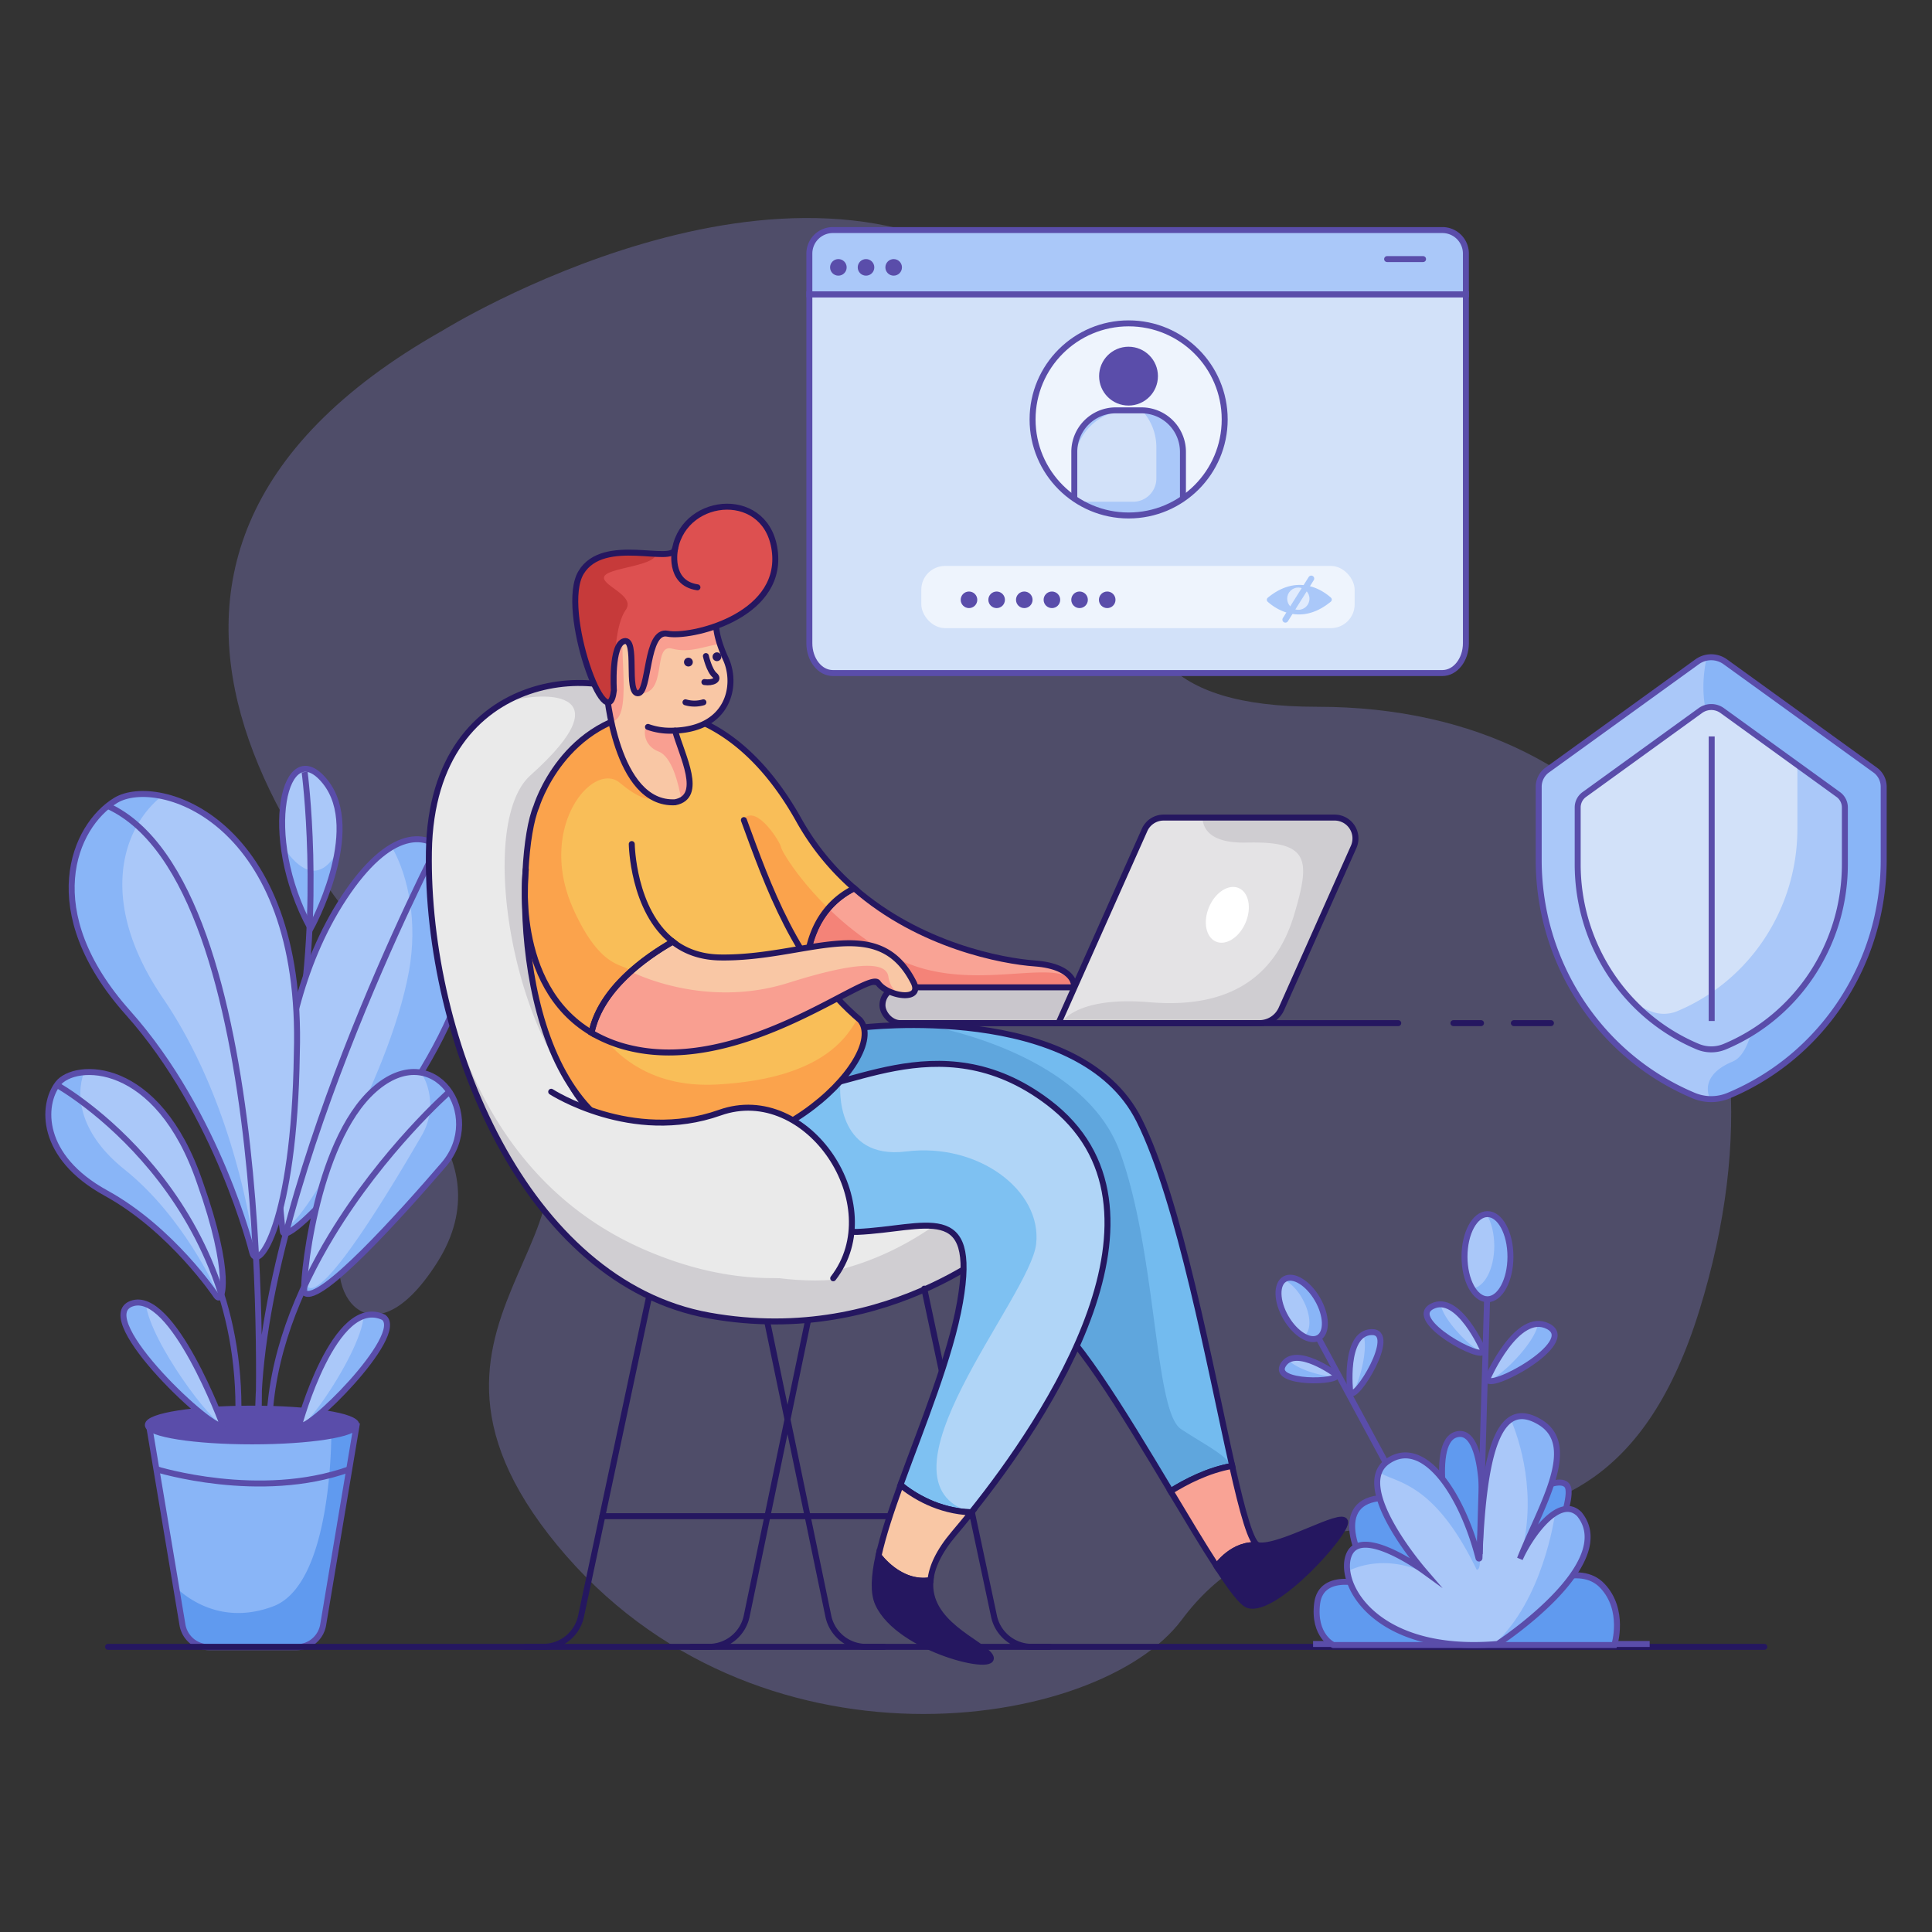 <svg id="Layer_1" data-name="Layer 1" xmlns="http://www.w3.org/2000/svg" xmlns:xlink="http://www.w3.org/1999/xlink" viewBox="0 0 1000 1000"><rect x="0" y="0" width="1000" height="1000" fill="#333333" stroke="none"/><defs><style>.cls-1,.cls-10,.cls-12,.cls-13,.cls-17{fill:none;}.cls-2{fill:#9e97fc;opacity:0.27;}.cls-14,.cls-3,.cls-9{fill:#d2e1f9;}.cls-10,.cls-11,.cls-12,.cls-14,.cls-3,.cls-4,.cls-40{stroke:#5a4daa;}.cls-10,.cls-11,.cls-12,.cls-13,.cls-14,.cls-17,.cls-28,.cls-3,.cls-35,.cls-36,.cls-37,.cls-38,.cls-4,.cls-40{stroke-miterlimit:10;stroke-width:3.09px;}.cls-4,.cls-8{fill:#aac8f9;}.cls-11,.cls-5{fill:#5a4daa;}.cls-34,.cls-35,.cls-6{fill:#fff;}.cls-6{opacity:0.63;}.cls-7{clip-path:url(#clip-path);}.cls-12,.cls-13,.cls-14,.cls-17,.cls-28,.cls-35,.cls-36,.cls-37,.cls-38{stroke-linecap:round;}.cls-13{stroke:#aac8f9;}.cls-15{fill:#89b5f7;}.cls-16,.cls-40{fill:#609aef;}.cls-17,.cls-28,.cls-35,.cls-36,.cls-37,.cls-38{stroke:#251760;}.cls-18{fill:#eaeaea;}.cls-19,.cls-28{fill:#c9c6cc;}.cls-19{opacity:0.78;}.cls-20{fill:#73bbef;}.cls-21{fill:#478cc9;opacity:0.45;}.cls-22{fill:#b0d5f7;}.cls-23{fill:#7ec1f2;}.cls-24,.cls-36{fill:#f9a395;}.cls-25{fill:#f48378;}.cls-26{fill:#f9be58;}.cls-27{fill:#fc8e44;opacity:0.57;}.cls-29,.cls-38{fill:#f9c7a5;}.cls-30{fill:#f99f91;}.cls-31{fill:#dd5050;}.cls-32{fill:#bc3131;opacity:0.69;}.cls-33{fill:#e4e3e5;}.cls-37,.cls-39{fill:#251760;}</style><clipPath id="clip-path"><circle class="cls-1" cx="584.18" cy="217.09" r="49.72"/></clipPath></defs><path class="cls-2" d="M229.11,171.08S409,59.37,522.72,145.38s-4.94,220.45,159.16,220.45S935,499.29,879.6,678.22,686.82,737.53,611.69,838.37c-43,57.76-221.44,85-323.26-38.56s58.33-167.06-33.61-248.13S13.61,292.68,229.11,171.08Z"/><path class="cls-3" d="M418.92,332.93c0,8.53,5.45,15.44,12.17,15.44H746.57c6.72,0,12.18-6.91,12.18-15.44V152.35H418.92Z"/><path class="cls-4" d="M746.57,119.08H431.09a12.17,12.17,0,0,0-12.17,12.17v21.1H758.75v-21.1A12.18,12.18,0,0,0,746.57,119.08Z"/><circle class="cls-5" cx="433.94" cy="138.39" r="4.29"/><circle class="cls-5" cx="448.25" cy="138.39" r="4.29"/><circle class="cls-5" cx="462.56" cy="138.39" r="4.29"/><rect class="cls-6" x="476.87" y="292.93" width="224.29" height="32.19" rx="12.29"/><g class="cls-7"><circle class="cls-6" cx="584.18" cy="217.09" r="49.72"/><path class="cls-8" d="M577.53,212.4h13.29a21.47,21.47,0,0,1,21.47,21.47v34.77a0,0,0,0,1,0,0H556.06a0,0,0,0,1,0,0V233.88A21.47,21.47,0,0,1,577.53,212.4Z"/><path class="cls-9" d="M586.53,259.69a12,12,0,0,0,12-12V231.57A28,28,0,0,0,592,213.5a28.27,28.27,0,0,0-7.8-1.1h0a28.12,28.12,0,0,0-28.12,28.13v19.16Z"/><path class="cls-10" d="M577.53,212.4h13.29a21.47,21.47,0,0,1,21.47,21.47v34.77a0,0,0,0,1,0,0H556.06a0,0,0,0,1,0,0V233.88A21.47,21.47,0,0,1,577.53,212.4Z"/><circle class="cls-11" cx="584.12" cy="194.69" r="13.68"/></g><circle class="cls-12" cx="584.18" cy="217.09" r="49.72"/><circle class="cls-5" cx="501.55" cy="310.46" r="4.29"/><circle class="cls-5" cx="515.86" cy="310.46" r="4.29"/><circle class="cls-5" cx="530.17" cy="310.46" r="4.29"/><circle class="cls-5" cx="544.47" cy="310.46" r="4.29"/><circle class="cls-5" cx="558.78" cy="310.46" r="4.29"/><circle class="cls-5" cx="573.09" cy="310.46" r="4.29"/><path class="cls-8" d="M656.18,311.49c3.82,3.41,16.89,12.9,32.67-.09a1.38,1.38,0,0,0,0-2.09c-3.82-3.42-16.89-12.91-32.66.08A1.38,1.38,0,0,0,656.18,311.49Z"/><circle class="cls-6" cx="672.01" cy="309.88" r="5.77"/><line class="cls-13" x1="678.69" y1="299.47" x2="665.31" y2="320.73"/><line class="cls-14" x1="717.97" y1="134.1" x2="736.57" y2="134.1"/><path class="cls-2" d="M196.17,554.79s66.38,41.63,30.08,98.73S163.84,662.45,181,638s-.23-52.34-24.34-67.53S165.15,535.85,196.17,554.79Z"/><path class="cls-8" d="M160.76,480.62s28-50.67,7.49-76.07S134.23,431.8,160.76,480.62Z"/><path class="cls-15" d="M147,439a122.69,122.69,0,0,0,13.8,41.67s10.75-19.48,14-40.34C170,449.46,160.8,458.66,147,439Z"/><path class="cls-10" d="M160.76,480.62s28-50.67,7.49-76.07S134.23,431.8,160.76,480.62Z"/><path class="cls-10" d="M157.67,399.61s9.1,68.08-3.92,139.17"/><path class="cls-15" d="M146.38,637.39s-14.82-102.31,31.75-172.87,80.43-2.82,57.15,56.45C213.74,575.8,147.79,648,146.38,637.39Z"/><path class="cls-8" d="M202.8,438.39c-7.58,4.46-15.9,12.84-24.67,26.13-38.34,58.09-35.07,137.68-32.72,164,1.09,3.56,1.78,5.52,1.78,5.52,3.45,10.1,54.08-73.54,64.52-131.51C216.13,478,211.72,453.94,202.8,438.39Z"/><path class="cls-10" d="M146.38,637.39s-14.82-102.31,31.75-172.87,80.43-2.82,57.15,56.45C213.74,575.8,147.79,648,146.38,637.39Z"/><path class="cls-15" d="M157.67,669.14c-1.73-1.41,4.94-77.61,36-105.13s57.86,13.41,36,38.81S165.43,675.49,157.67,669.14Z"/><path class="cls-8" d="M218,555.19c-7.1-1.27-15.56,1-24.35,8.82-23.61,20.93-33.12,70-35.56,93,.54,5.68,1.2,9.17,1.6,9.39,8.81,4.81,41.67-49.48,58.47-78.48A31.49,31.49,0,0,0,218,555.19Z"/><path class="cls-10" d="M157.67,669.14c-1.73-1.41,4.94-77.61,36-105.13s57.86,13.41,36,38.81S165.43,675.49,157.67,669.14Z"/><path class="cls-15" d="M130.59,648.38S113,576.6,66.2,524.17,38,427.55,59.88,414.28s97.39,9.94,93.76,131C152.36,633.7,133.31,658.82,130.59,648.38Z"/><path class="cls-8" d="M83.85,412C64,427.6,49.64,465.66,84.31,516.6c39.56,58.12,47.56,131.58,47.56,131.58a2.71,2.71,0,0,0,1.25,2.33c6-1.71,19.45-31.41,20.52-105.23C156.38,454.08,114.18,418.42,83.85,412Z"/><path class="cls-10" d="M130.59,648.38S113,576.6,66.2,524.17,38,427.55,59.88,414.28s97.39,9.94,93.76,131C152.36,633.7,133.31,658.82,130.59,648.38Z"/><path class="cls-15" d="M112,670.77s-23-34.48-57.21-53.27S21.43,571.94,30,560.85s51.6-13.06,73.51,51.33C120.18,659,115.4,675.76,112,670.77Z"/><path class="cls-8" d="M115.29,665.42c.43-8.39-1.93-25.57-11.81-53.24-15.94-46.85-43.08-58.57-60-57.2-4.58,12.5-2,32,21,50.37,30.47,24.33,47.31,62.23,47.31,62.23C112.66,669.44,114.09,668.87,115.29,665.42Z"/><path class="cls-10" d="M112,670.77s-23-34.48-57.21-53.27S21.43,571.94,30,560.85s51.6-13.06,73.51,51.33C120.18,659,115.4,675.76,112,670.77Z"/><path class="cls-15" d="M130.86,738.28H77.23L94.44,841a13.87,13.87,0,0,0,13.69,11.58h45.46A13.87,13.87,0,0,0,167.27,841l17.21-102.72Z"/><path class="cls-16" d="M171.53,738.28c.08,8-.06,81.79-30.09,93.14-21.84,8.25-39.34.48-50.2-9.54L94.44,841a13.87,13.87,0,0,0,13.69,11.58h45.46A13.87,13.87,0,0,0,167.27,841l17.21-102.72Z"/><path class="cls-10" d="M130.86,738.28H77.23L94.44,841a13.87,13.87,0,0,0,13.69,11.58h45.46A13.87,13.87,0,0,0,167.27,841l17.21-102.72Z"/><ellipse class="cls-11" cx="130.5" cy="737.58" rx="53.98" ry="8.47"/><path class="cls-15" d="M154.84,737.58s18.35-67.74,43.75-55.74C210.58,691,157,743.93,154.84,737.58Z"/><path class="cls-8" d="M188.2,681.14c-19.86,6.63-33.36,56.44-33.36,56.44a.82.82,0,0,0,.92.52C162.89,734.06,187.31,697,188.2,681.14Z"/><path class="cls-10" d="M154.84,737.58s18.35-67.74,43.75-55.74C210.58,691,157,743.93,154.84,737.58Z"/><path class="cls-15" d="M115.33,737.58S89.23,667,68.06,674.78,113.22,743.93,115.33,737.58Z"/><path class="cls-8" d="M75.49,675c2.41,19.77,35.17,63.33,39.44,61.52C112,728.82,93.29,681.69,75.49,675Z"/><path class="cls-10" d="M115.33,737.58S89.23,667,68.06,674.78,113.22,743.93,115.33,737.58Z"/><path class="cls-10" d="M226.51,437.75s-95.65,184.12-92.83,300.53c0,0,10.58-280.11-77.61-321"/><path class="cls-10" d="M30,561.89s99.48,55.74,93.13,177.8"/><path class="cls-10" d="M232.59,565.08s-34.1,30-61.07,74.54c-17.13,28.3-31.38,62.5-32.2,98.66"/><path class="cls-10" d="M81,760.48s53.43,16.61,99.81,0"/><line class="cls-17" x1="913.21" y1="852.4" x2="55.92" y2="852.4"/><line class="cls-17" x1="810.62" y1="852.4" x2="780.76" y2="852.4"/><line class="cls-17" x1="852.97" y1="852.4" x2="838" y2="852.4"/><path class="cls-17" d="M418.14,684,386.49,836.48a20,20,0,0,1-19.56,15.92H357.7"/><path class="cls-17" d="M336.85,667,300.76,836.48A20,20,0,0,1,281.2,852.4H272"/><path class="cls-18" d="M525.07,638.2s-62.9,59.73-157.9,42.74S220.42,538.83,222,440.75s97.31-98.86,117.4-72.6S448.55,610.76,495.52,590.63,550.9,624,525.07,638.2Z"/><path class="cls-19" d="M339.37,368.15c-11.8-15.42-49.67-21.51-79.26-4.06,19-6.76,65.35-8.3,14.38,37.27-31,27.72-4.64,162.92,46.34,179.55,37,12.06,22.72-88.82,50.23-153.3C356.57,398.86,345.13,375.68,339.37,368.15Z"/><path class="cls-19" d="M523.18,596S453.67,698.71,334,647c-82.49-35.65-104.47-120.07-110.17-169.13,10,90.08,60,188.21,143.38,203.11,95,17,157.9-42.74,157.9-42.74,15.12-8.29,18.5-30.07,9.29-42.67A48.68,48.68,0,0,0,523.18,596Z"/><path class="cls-17" d="M525.07,638.2s-62.9,59.73-157.9,42.74S220.42,538.83,222,440.75s97.31-98.86,117.4-72.6S448.55,610.76,495.52,590.63,550.9,624,525.07,638.2Z"/><path class="cls-20" d="M589.6,579.77C558.71,518,446,531.88,446,531.88s-52.52,10.81-56.49,33.66,7.83,15.77,84.29,18.86,40.94,88.05,65.65,95.77c14.11,4.41,42.31,51.35,66.5,91.69,7.82-4.91,19.37-10.91,31.84-13.1C626.23,707.56,610.59,621.74,589.6,579.77Z"/><path class="cls-21" d="M637.38,758.83c-2.86-5.89-14.92-11.7-26.15-19.19-13.9-9.27-12.36-91.13-31.67-143.65-18.46-50.22-93.78-64.24-100.34-65.37A253.44,253.44,0,0,0,446,531.88a173.36,173.36,0,0,0-25,7.55c-12.39,13.64-15.73,31.08-5.93,30.3,3.73-.3,9.92,5,17.5,13.69,11,.12,24.58.31,41.2,1,76.46,3.09,40.94,88.05,65.65,95.77,14.11,4.41,42.31,51.35,66.5,91.69C613.64,767,625.05,761.07,637.38,758.83Z"/><path class="cls-17" d="M589.6,579.77C558.71,518,446,531.88,446,531.88s-52.52,10.81-56.49,33.66,7.83,15.77,84.29,18.86,40.94,88.05,65.65,95.77c14.11,4.41,42.31,51.35,66.5,91.69,7.82-4.91,19.37-10.91,31.84-13.1C626.23,707.56,610.59,621.74,589.6,579.77Z"/><path class="cls-17" d="M397.09,684l31.65,152.49a20,20,0,0,0,19.57,15.92h9.22"/><path class="cls-17" d="M478.39,667l36.08,169.44A20,20,0,0,0,534,852.4h9.22"/><path class="cls-22" d="M542.49,570.5c-57.15-43.25-108.9-1.55-135.93-7s-110-.21-110-.21,42,74.35,147.06,74.35c35.53-1.54,62.56-17,53.29,36.3-4.93,28.37-19.71,64-30.83,94.65,6.5,5.28,19.41,13.6,36.71,14.17C541.39,734.59,615.1,625.31,542.49,570.5Z"/><path class="cls-23" d="M536.31,643.87c3.09-27.8-30.12-52.52-67.19-47.88s-34.21-34-34.21-34c.15-.77.26-1.52.35-2.26-11.28,3.06-21,5.35-28.7,3.81-14.74-2.95-46.09-2.74-71.56-1.95-9.29,6.95-16.74,15.07-20.84,24,21.18,21.9,62.52,52.1,129.47,52.1,35.53-1.54,62.56-17,53.29,36.3-4.93,28.37-19.71,64-30.83,94.65,6.5,5.28,19.41,13.6,36.71,14.17h0C448.58,767.09,533.23,671.62,536.31,643.87Z"/><path class="cls-17" d="M542.49,570.5c-57.15-43.25-108.9-1.55-135.93-7s-110-.21-110-.21,42,74.35,147.06,74.35c35.53-1.54,62.56-17,53.29,36.3-4.93,28.37-19.71,64-30.83,94.65,6.5,5.28,19.41,13.6,36.71,14.17C541.39,734.59,615.1,625.31,542.49,570.5Z"/><path class="cls-24" d="M535.54,498.67c-16.44-1.17-59.22-9.05-93.38-38.89-10.24,5.08-22.5,16-24.79,39.28,37.38,16.48,133.13,15.72,136.71,14.29C557.94,511.8,557.16,500.22,535.54,498.67Z"/><path class="cls-25" d="M554.86,506.77h0c-13.12-10.45-55.62,8.12-92.17-11.46a151.68,151.68,0,0,1-33.93-25.19c-5.56,6.44-10.09,15.68-11.39,28.94,37.38,16.48,133.13,15.72,136.71,14.29C555.86,512.63,556.65,509.78,554.86,506.77Z"/><path class="cls-17" d="M535.54,498.67c-16.44-1.17-59.22-9.05-93.38-38.89-10.24,5.08-22.5,16-24.79,39.28,37.38,16.48,133.13,15.72,136.71,14.29C557.94,511.8,557.16,500.22,535.54,498.67Z"/><path class="cls-26" d="M442.16,459.78a132.11,132.11,0,0,1-28.65-35.25c-33.21-59.47-74.14-56.38-74.14-56.38C319.28,376.64,380.3,474,409.65,494.81a44.37,44.37,0,0,0,7.72,4.25C419.66,475.76,431.92,464.86,442.16,459.78Z"/><path class="cls-27" d="M428.76,470.12c-15.44-15.06-24-29.26-24.52-31.69-.77-3.86-20.85-34.76-23.17,0-1.12,16.85,8.65,34.43,19,48.07a79.5,79.5,0,0,0,9.57,8.31,44.37,44.37,0,0,0,7.72,4.25C418.67,485.8,423.2,476.56,428.76,470.12Z"/><path class="cls-17" d="M442.16,459.78a132.11,132.11,0,0,1-28.65-35.25c-33.21-59.47-74.14-56.38-74.14-56.38C319.28,376.64,380.3,474,409.65,494.81a44.37,44.37,0,0,0,7.72,4.25C419.66,475.76,431.92,464.86,442.16,459.78Z"/><rect class="cls-28" x="456.76" y="511.03" width="198.49" height="18.54" rx="9.27"/><path class="cls-26" d="M339.37,368.15c-47.89,3.09-61.79,49.43-61.79,49.43-10.81,25.48-13.13,146,50.2,172.23S461.39,547.33,445.18,528c-33.35-28.24-47.76-69.83-60.15-103.53"/><path class="cls-27" d="M445.18,528c-.4-.33-.77-.67-1.16-1-5,8.35-16.78,31.22-72.8,34.33-71.65,4-79.74-74.25-79.74-74.25s5.41-16.22-11.58-30.9c-3-2.55-5.7-1.57-8.17,2-1,46,10.77,112.88,56,131.66C391.11,616.07,461.39,547.33,445.18,528Z"/><path class="cls-26" d="M272.17,450s-7.7,59.84,34,84.56c4.65-22.65,27.83-39,42.05-47.15C327.47,471.29,327,436.88,327,436.88s4.63-25.48,18.53-27.8-10.81-41.52-31.66-34.28S274.49,407.54,272.17,450Z"/><path class="cls-27" d="M306.14,534.57c2.6-12.65,11-23.35,20.35-31.74-2.79-4.48-14.84.52-29.6-32-19.31-42.48,10-77.24,23.94-65.65s17.47,7.63,17.47,7.63h0a14,14,0,0,1,7.23-3.77c13.91-2.32-10.81-41.52-31.66-34.28S274.49,407.54,272.17,450C272.17,450,264.47,509.85,306.14,534.57Z"/><path class="cls-17" d="M339.37,368.15c-47.89,3.09-61.79,49.43-61.79,49.43-10.81,25.48-13.13,146,50.2,172.23S461.39,547.33,445.18,528c-33.35-28.24-47.76-69.83-60.15-103.53"/><path class="cls-29" d="M313.88,357.33s4.63,59.47,35.53,57.93c20.08-3.86-7.73-44,0-47.89S317,338,313.88,357.33Z"/><path class="cls-30" d="M339.37,370.46c-7,2.32-8.5,14.68,1.54,18.54,6.91,2.66,10.32,16.63,11.77,25.09,11.08-6.34-3.33-31.64-4.58-42.27C345,370.1,341.86,369.63,339.37,370.46Z"/><path class="cls-29" d="M371.8,316.4s-4.63,6.18,3.87,24.71c6.21,13.56,1.54,37.08-28.58,37.08s-34-31.67-26.26-50.21S367.17,305.59,371.8,316.4Z"/><path class="cls-30" d="M320.83,328c-4,9.66-7.24,19.72-7.72,34,2.51,3,2.3,11.7,4.28,11.23,11.23-2.67.35-49.85,7.2-48.22s4.73,28.49,5.51,33.9c16.22,1.54,7.08-26,17.76-23.17,9.63,2.57,17.84-1.79,24.72-2.32-5.92-13.91-.78-17-.78-17C367.17,305.59,328.55,309.45,320.83,328Z"/><path class="cls-17" d="M313.88,357.33s4.63,59.47,35.53,57.93c15-2.9,3.62-24,0-37.07"/><path class="cls-17" d="M320.83,328c7.72-18.53,46.34-22.39,51-11.58,0,0-4.63,6.18,3.87,24.71,6.21,13.56,1.54,37.08-28.58,37.08a33.47,33.47,0,0,1-11.73-1.95"/><path class="cls-31" d="M317.74,357.33s-1.55-23.94,5.41-25.48.77,27,7,27S334,325.67,345.54,328s58.7-8.49,55.61-41.7-46.34-30.12-51.74-2.32c-.78,8.5-37.08-6.95-48.66,12.36S314.65,384.37,317.74,357.33Z"/><path class="cls-32" d="M300.75,296.32c-11.59,19.31,13.9,88.05,17,61a86.33,86.33,0,0,1,.68-16.94h0s.09-17,5.5-24.76-14.68-13.13-10.81-17.77c3.4-4.08,26.62-5.17,26.24-11.19C327.52,286.07,308.54,283.33,300.75,296.32Z"/><path class="cls-17" d="M317.74,357.33s-1.55-23.94,5.41-25.48.77,27,7,27S334,325.67,345.54,328s58.7-8.49,55.61-41.7-46.34-30.12-51.74-2.32c-.78,8.5-37.08-6.95-48.66,12.36S314.65,384.37,317.74,357.33Z"/><path class="cls-17" d="M349.41,284S345.54,301.73,361,304"/><path class="cls-33" d="M651.87,529.57h-104l44.57-100a10.79,10.79,0,0,1,9.85-6.39H690.8a10.78,10.78,0,0,1,9.85,15.17l-37.36,83.76A12.5,12.5,0,0,1,651.87,529.57Z"/><line class="cls-17" x1="311.78" y1="784.77" x2="503.1" y2="784.77"/><path class="cls-19" d="M690.8,423.22H622.37c.35,6.3,4.74,13.32,22.84,12.89,32.44-.77,33.21,8.5,24.72,37.07S640.58,522.61,595,518.75c-28.76-2.43-41.52,4.66-46,10.82H651.87a12.5,12.5,0,0,0,11.42-7.42l37.36-83.76A10.78,10.78,0,0,0,690.8,423.22Z"/><path class="cls-17" d="M651.87,529.57h-104l44.57-100a10.79,10.79,0,0,1,9.85-6.39H690.8a10.78,10.78,0,0,1,9.85,15.17l-37.36,83.76A12.5,12.5,0,0,1,651.87,529.57Z"/><ellipse class="cls-34" cx="635.29" cy="473.56" rx="15.06" ry="10.28" transform="translate(-48.25 874.34) rotate(-67.09)"/><line class="cls-35" x1="783.57" y1="529.57" x2="802.77" y2="529.57"/><line class="cls-35" x1="752.29" y1="529.57" x2="766.57" y2="529.57"/><line class="cls-35" x1="723.73" y1="529.57" x2="466.03" y2="529.57"/><path class="cls-36" d="M651.39,799.88c-3.71-.49-8.22-17-13.65-41.12-12.47,2.19-24,8.19-31.84,13.1,8.77,14.62,17,28.36,23.86,38.91C629.78,810.74,638.28,798.34,651.39,799.88Z"/><path class="cls-37" d="M646,830.78c13.91,4.63,51.75-37.85,50.21-43.25s-33.21,13.9-44.8,12.35c-13.11-1.54-21.61,10.86-21.63,10.89C637.13,822.1,642.89,829.75,646,830.78Z"/><path class="cls-38" d="M481.62,817.93h0c.68-6.81,4.23-14.8,12.21-24.23,2.66-3.14,5.69-6.79,9-10.89-17.3-.57-30.21-8.89-36.71-14.17-4.88,13.48-9.06,26-11.38,36.59h0S465.55,820.53,481.62,817.93Z"/><path class="cls-37" d="M454.44,830c10.82,24,64.11,36.3,57.93,27-4.73-7.1-33-16.9-30.75-39.11h0c-16.07,2.6-26.91-12.7-26.91-12.7h0C452.39,815.8,451.91,824.4,454.44,830Z"/><path class="cls-29" d="M473,508.71c-18.54-37.07-55.61-12.36-100.4-13.13-10.27-.17-18.22-3.36-24.39-8.16-14.22,8.11-37.4,24.5-42.05,47.15A71.56,71.56,0,0,0,327,542.69c58.19,13.17,122.8-40.93,127.43-34S477.61,518.75,473,508.71Z"/><path class="cls-30" d="M469.12,514.12c.4-.13.35-.12-.07,0Z"/><path class="cls-30" d="M459.85,505.62c-.77-5.4-7.72-10.81-51.75,3.09s-81.61-5.88-81.61-5.88h0c-9.37,8.39-17.75,19.09-20.35,31.74A71.56,71.56,0,0,0,327,542.69c58.19,13.17,122.8-40.93,127.43-34,2.2,3.3,7.54,5.73,12,6.3l2.57-.88C464.45,515.62,460.62,511,459.85,505.62Z"/><path class="cls-17" d="M473,508.71c-18.54-37.07-55.61-12.36-100.4-13.13-10.27-.17-18.22-3.36-24.39-8.16-14.22,8.11-37.4,24.5-42.05,47.15A71.56,71.56,0,0,0,327,542.69c58.19,13.17,122.8-40.93,127.43-34S477.61,518.75,473,508.71Z"/><path class="cls-17" d="M272.17,450s-7.7,59.84,34,84.56c4.65-22.65,27.83-39,42.05-47.15C327.47,471.29,327,436.88,327,436.88"/><path class="cls-18" d="M285.3,565.87s41.71,27,87.28,10.81,88,47.88,58.69,85.73c-49.43,3.86-112-23.95-123.57-44.8"/><path class="cls-17" d="M285.3,565.09s41.71,27,87.28,10.82,88,47.88,58.69,85.73"/><path class="cls-17" d="M365.37,339.58s1.69,7.47,4.53,9.87-1.18,4.25-5.31,3.59"/><circle class="cls-39" cx="356.32" cy="342.7" r="2.28"/><circle class="cls-39" cx="371.09" cy="339.93" r="2.28"/><path class="cls-17" d="M364.08,363.51a16.26,16.26,0,0,1-9.27,0"/><path class="cls-8" d="M878.5,342.49l-77.53,56a10.69,10.69,0,0,0-4.54,8.63v38c0,53.46,31.73,101.64,80.34,122h0a23.31,23.31,0,0,0,17.89,0h0c48.61-20.32,80.34-68.5,80.34-122v-38a10.67,10.67,0,0,0-4.54-8.63l-77.53-56A12.46,12.46,0,0,0,878.5,342.49Z"/><path class="cls-15" d="M970.46,398.53l-77.53-56a12.39,12.39,0,0,0-9.58-2.08c-2.33,10.74-4,29.9,7.78,45.77,17.43,23.45,30.36,153,5.71,163.23-12.88,5.34-14.59,13.22-11.63,19.53a23.11,23.11,0,0,0,9.45-1.77h0c48.61-20.32,80.34-68.5,80.34-122v-38A10.67,10.67,0,0,0,970.46,398.53Z"/><path class="cls-8" d="M880.13,367.77l-60,43.4a8.27,8.27,0,0,0-3.52,6.68v29.47c0,41.4,24.58,78.71,62.22,94.45h0a18.09,18.09,0,0,0,13.86,0h0c37.64-15.74,62.21-53,62.21-94.45V417.85a8.27,8.27,0,0,0-3.52-6.68l-60-43.4A9.65,9.65,0,0,0,880.13,367.77Z"/><path class="cls-9" d="M930.33,428.92V399.45a8,8,0,0,0-1.39-4.47l-37.63-27.21a9.65,9.65,0,0,0-11.18,0l-60,43.4a8.27,8.27,0,0,0-3.52,6.68v29.47a103,103,0,0,0,29.24,72.05q4.11,2.18,8.44,4a18.09,18.09,0,0,0,13.86,0h0C905.75,507.63,930.33,470.32,930.33,428.92Z"/><path class="cls-10" d="M880.13,367.77l-60,43.4a8.27,8.27,0,0,0-3.52,6.68v29.47c0,41.4,24.58,78.71,62.22,94.45h0a18.09,18.09,0,0,0,13.86,0h0c37.64-15.74,62.21-53,62.21-94.45V417.85a8.27,8.27,0,0,0-3.52-6.68l-60-43.4A9.65,9.65,0,0,0,880.13,367.77Z"/><path class="cls-12" d="M878.5,342.49l-77.53,56a10.69,10.69,0,0,0-4.54,8.63v38c0,53.46,31.73,101.64,80.34,122h0a23.31,23.31,0,0,0,17.89,0h0c48.61-20.32,80.34-68.5,80.34-122v-38a10.67,10.67,0,0,0-4.54-8.63l-77.53-56A12.46,12.46,0,0,0,878.5,342.49Z"/><line class="cls-10" x1="885.97" y1="381.18" x2="885.97" y2="528.47"/><line class="cls-40" x1="732.25" y1="784.81" x2="679.75" y2="687.57"/><ellipse class="cls-15" cx="673.76" cy="677.21" rx="9.46" ry="17.53" transform="translate(-248.48 428.12) rotate(-30.03)"/><path class="cls-8" d="M665.57,681.94a25.82,25.82,0,0,0,9.26,9.73c4.2-2.84,3.84-11.52-.89-19.71a26,26,0,0,0-9.27-9.73C660.48,665.07,660.84,673.76,665.57,681.94Z"/><ellipse class="cls-10" cx="673.76" cy="677.21" rx="9.46" ry="17.53" transform="translate(-248.48 428.12) rotate(-30.03)"/><path class="cls-15" d="M698.88,720.66s-3.52-30.55,10.91-31.17S701.37,726.08,698.88,720.66Z"/><path class="cls-8" d="M705.6,690.73c-9.5,5.81-6.72,29.93-6.72,29.93a.8.8,0,0,0,.59.51C703,718.31,708.6,698.27,705.6,690.73Z"/><path class="cls-10" d="M698.88,720.66s-3.52-30.55,10.91-31.17S701.37,726.08,698.88,720.66Z"/><path class="cls-15" d="M691.66,711.52s-20.89-15.46-27.43-5.16S694.58,715.63,691.66,711.52Z"/><path class="cls-8" d="M666.9,703.83c8.26-4.51,24.76,7.69,24.76,7.69a.71.71,0,0,1,.12.66C688.2,713.56,671.15,709.2,666.9,703.83Z"/><path class="cls-10" d="M691.66,711.52s-20.89-15.46-27.43-5.16S694.58,715.63,691.66,711.52Z"/><line class="cls-4" x1="679.65" y1="850.92" x2="853.87" y2="850.92"/><path class="cls-40" d="M835.58,851.47H690.15s-10.5-4.75-8.4-21.54,25.19-11.2,34.28-5.6c-14-15.39-26.81-45.84-2.56-48.81s38.25,23.62,38.25,23.62-13.3-52.47,2.1-56.67,14.69,42,11.89,61.57c13.29-26.59,40.58-42,45.48-35s-16.09,52.47-16.09,52.47,22.38-13.29,34.28-.7S835.58,851.47,835.58,851.47Z"/><path class="cls-8" d="M775.17,850.92s63.3-41.28,42.31-67.17c-10.49-10.5-25.88,11.89-30.78,23.09,10.49-26.59,30.86-58.3,10.49-70.67-19.4-11.78-29.19,8.69-31.42,70.25a.25.25,0,0,1-.5.06c-8.65-33.57-28.57-63.08-47.14-50-18.34,12.91,16.76,54.2,18.8,56.57,0,0,0,0,0,0-2.06-1.49-31.62-22.51-38.37-9C691.55,818,710.47,856.51,775.17,850.92Z"/><path class="cls-15" d="M737,813.83c-2-1.6-4.26-3.34-6.66-5.1-9.64-5.92-26.86-14.6-31.82-4.69a16.2,16.2,0,0,0-1.16,9.38C699.37,812.31,715.43,804,737,813.83Z"/><path class="cls-15" d="M765.27,806.48c-8.65-33.57-28.57-63.08-47.14-50a11.88,11.88,0,0,0-4.34,5.5c8.55,5.77,28.13,4.3,50.52,50.47,1.59.32,2-3.21,1.58-8.92q-.06,1.44-.12,2.91A.25.25,0,0,1,765.27,806.48Z"/><path class="cls-15" d="M797.19,736.17c-6-3.62-11-4.19-15.21-1.46,4.14,9.75,14.4,39.08,4.72,72.13C797.19,780.25,817.56,748.54,797.19,736.17Z"/><path class="cls-15" d="M786.7,806.84a113.83,113.83,0,0,0,9.69-15.7A72.79,72.79,0,0,0,786.7,806.84Z"/><path class="cls-15" d="M804.8,783.25c0,.47-.09,1-.12,1.45,0,0-5.94,43.54-31.33,66.36l1.82-.14s63.3-41.28,42.31-67.17C813.66,779.92,809.18,780.47,804.8,783.25Z"/><path class="cls-10" d="M775.17,850.92s63.3-41.28,42.31-67.17c-10.49-10.5-25.88,11.89-30.78,23.09,10.49-26.59,30.86-58.3,10.49-70.67-19.4-11.78-29.19,8.69-31.42,70.25a.25.25,0,0,1-.5.06c-8.65-33.57-28.57-63.08-47.14-50-18.34,12.91,16.76,54.2,18.8,56.57,0,0,0,0,0,0-2.06-1.49-31.62-22.51-38.37-9C691.55,818,710.47,856.51,775.17,850.92Z"/><line class="cls-40" x1="765.87" y1="804.37" x2="769.91" y2="665.51"/><ellipse class="cls-15" cx="769.91" cy="650.46" rx="11.89" ry="22.04"/><path class="cls-8" d="M758,650.46c0,6.53,1.53,12.39,4,16.42,6.35-.45,11.43-10.13,11.43-22,0-6.53-1.54-12.39-4-16.42C763.09,628.9,758,638.58,758,650.46Z"/><ellipse class="cls-10" cx="769.91" cy="650.46" rx="11.89" ry="22.04"/><path class="cls-15" d="M769.91,713.55s15.39-35.45,31.48-27S769.21,721,769.91,713.55Z"/><path class="cls-8" d="M796.06,685.22c-14,.34-26.15,28.33-26.15,28.33a1,1,0,0,0,.32.94C775.88,713.6,794.58,695.3,796.06,685.22Z"/><path class="cls-10" d="M769.91,713.55s15.39-35.45,31.48-27S769.21,721,769.91,713.55Z"/><path class="cls-15" d="M767.8,699.07s-13-30-26.61-22.87S768.39,705.38,767.8,699.07Z"/><path class="cls-8" d="M745.7,675.12c11.83.29,22.1,24,22.1,24a.87.87,0,0,1-.27.79C762.75,699.1,747,683.64,745.7,675.12Z"/><path class="cls-10" d="M767.8,699.07s-13-30-26.61-22.87S768.39,705.38,767.8,699.07Z"/></svg>